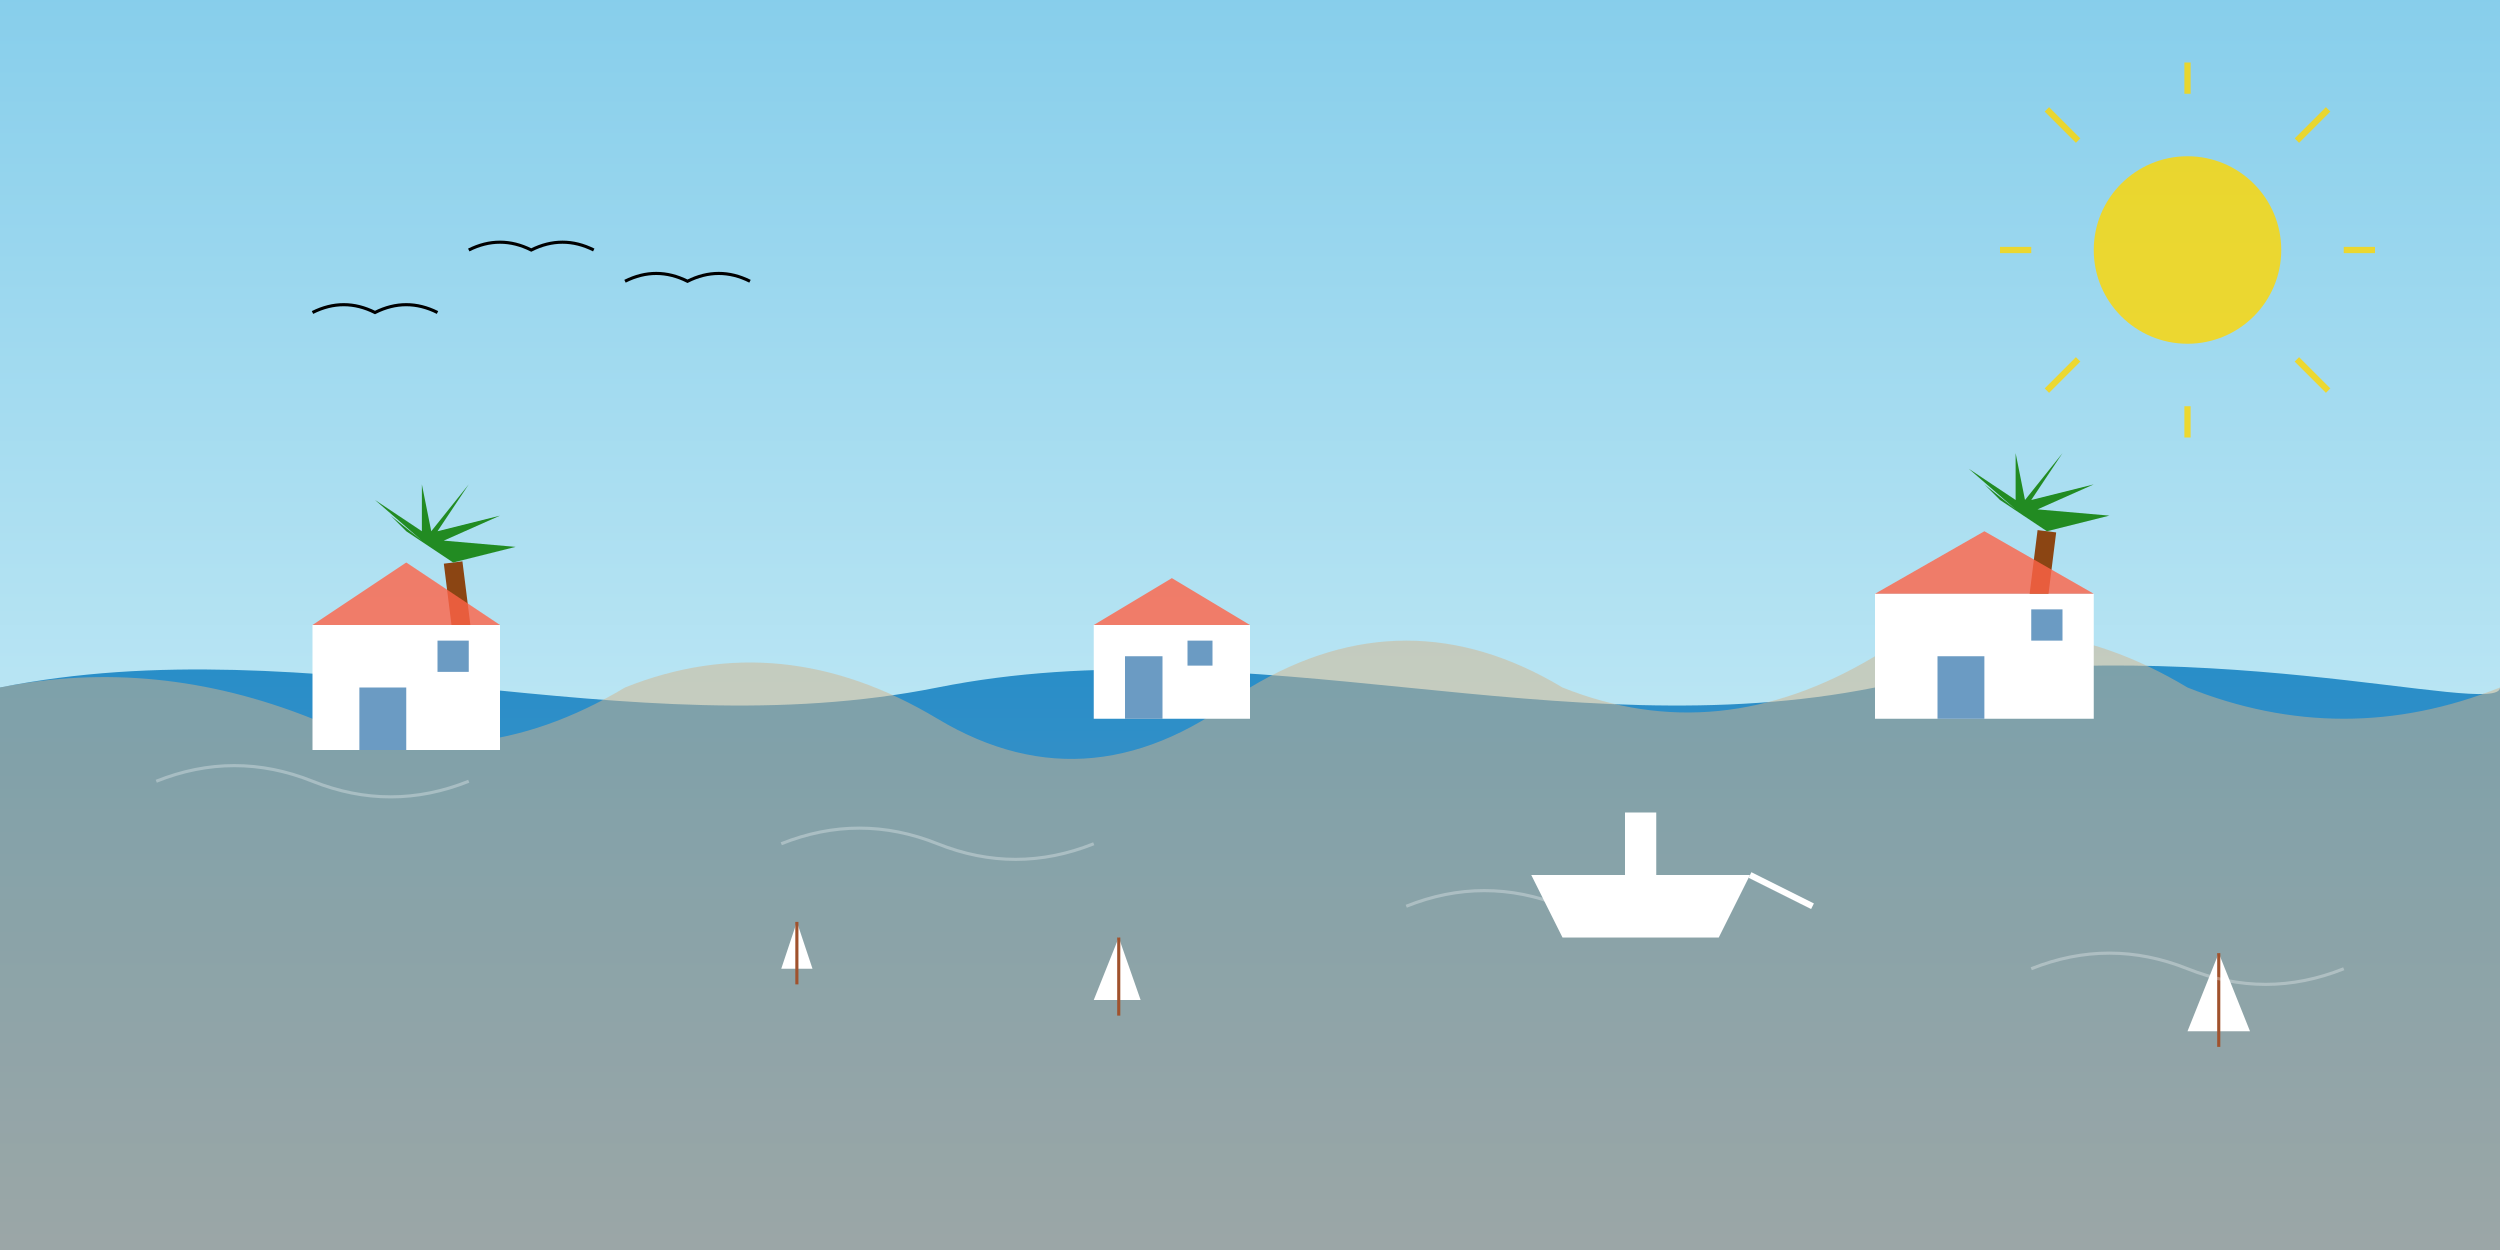 <?xml version="1.0" encoding="UTF-8"?>
<svg width="800" height="400" viewBox="0 0 800 400" xmlns="http://www.w3.org/2000/svg">
  <rect x="0" y="0" width="800" height="400" fill="#333333" stroke="none"/>
  <!-- Fond ciel dégradé -->
  <defs>
    <linearGradient id="skyGradient" x1="0%" y1="0%" x2="0%" y2="100%">
      <stop offset="0%" stop-color="#87CEEB" />
      <stop offset="100%" stop-color="#E0F7FA" />
    </linearGradient>
  </defs>
  <rect width="800" height="400" fill="url(#skyGradient)"/>
  
  <!-- Mer dégradée -->
  <defs>
    <linearGradient id="seaGradient" x1="0%" y1="0%" x2="0%" y2="100%">
      <stop offset="0%" stop-color="#0077BE" />
      <stop offset="100%" stop-color="#4682B4" />
    </linearGradient>
  </defs>
  <path d="M0,220 C100,200 200,240 300,220 C400,200 500,240 600,220 C700,200 800,230 800,220 L800,400 L0,400 Z" fill="url(#seaGradient)" opacity="0.8"/>
  
  <!-- Côte rocheuse -->
  <path d="M0,220 Q50,210 100,230 Q150,250 200,220 Q250,200 300,230 Q350,260 400,220 Q450,190 500,220 Q550,240 600,210 Q650,190 700,220 Q750,240 800,220 L800,400 L0,400 Z" fill="#D2B48C" opacity="0.5"/>
  
  <!-- Palmiers -->
  <!-- Palmier 1 -->
  <line x1="150" y1="220" x2="145" y2="180" stroke="#8B4513" stroke-width="6"/>
  <path d="M145,180 L130,170 L135,175 L125,165 L135,173 L120,160 L135,170 L135,155 L138,170 L150,155 L140,170 L160,165 L142,173 L165,175 L145,180" fill="#228B22"/>
  
  <!-- Palmier 2 -->
  <line x1="650" y1="210" x2="655" y2="170" stroke="#8B4513" stroke-width="6"/>
  <path d="M655,170 L640,160 L645,165 L635,155 L645,163 L630,150 L645,160 L645,145 L648,160 L660,145 L650,160 L670,155 L652,163 L675,165 L655,170" fill="#228B22"/>
  
  <!-- Maisons blanches typiques -->
  <!-- Maison 1 -->
  <rect x="100" y="200" width="60" height="40" fill="#FFFFFF"/>
  <rect x="115" y="220" width="15" height="20" fill="#4682B4" opacity="0.8"/>
  <rect x="140" y="205" width="10" height="10" fill="#4682B4" opacity="0.8"/>
  <path d="M100,200 L130,180 L160,200 Z" fill="#FF6347" opacity="0.8"/>
  
  <!-- Maison 2 -->
  <rect x="350" y="200" width="50" height="30" fill="#FFFFFF"/>
  <rect x="360" y="210" width="12" height="20" fill="#4682B4" opacity="0.8"/>
  <rect x="380" y="205" width="8" height="8" fill="#4682B4" opacity="0.8"/>
  <path d="M350,200 L375,185 L400,200 Z" fill="#FF6347" opacity="0.8"/>
  
  <!-- Maison 3 -->
  <rect x="600" y="190" width="70" height="40" fill="#FFFFFF"/>
  <rect x="620" y="210" width="15" height="20" fill="#4682B4" opacity="0.8"/>
  <rect x="650" y="195" width="10" height="10" fill="#4682B4" opacity="0.8"/>
  <path d="M600,190 L635,170 L670,190 Z" fill="#FF6347" opacity="0.8"/>
  
  <!-- Yacht de luxe -->
  <path d="M500,300 L550,300 L560,280 L490,280 Z" fill="#FFFFFF"/>
  <rect x="520" y="260" width="10" height="20" fill="#FFFFFF"/>
  <line x1="560" y1="280" x2="580" y2="290" stroke="#FFFFFF" stroke-width="2"/>
  
  <!-- Petits voiliers -->
  <path d="M250,310 L260,310 L255,295 Z" fill="#FFFFFF"/>
  <line x1="255" y1="295" x2="255" y2="315" stroke="#A0522D" stroke-width="1"/>
  
  <path d="M350,320 L365,320 L358,300 Z" fill="#FFFFFF"/>
  <line x1="358" y1="300" x2="358" y2="325" stroke="#A0522D" stroke-width="1"/>
  
  <path d="M700,330 L720,330 L710,305 Z" fill="#FFFFFF"/>
  <line x1="710" y1="305" x2="710" y2="335" stroke="#A0522D" stroke-width="1"/>
  
  <!-- Soleil -->
  <circle cx="700" cy="80" r="30" fill="#FFD700" opacity="0.8"/>
  <g stroke="#FFD700" stroke-width="2" opacity="0.8">
    <line x1="700" y1="30" x2="700" y2="20" />
    <line x1="700" y1="140" x2="700" y2="130" />
    <line x1="650" y1="80" x2="640" y2="80" />
    <line x1="760" y1="80" x2="750" y2="80" />
    <line x1="665" y1="45" x2="655" y2="35" />
    <line x1="745" y1="125" x2="735" y2="115" />
    <line x1="665" y1="115" x2="655" y2="125" />
    <line x1="745" y1="35" x2="735" y2="45" />
  </g>
  
  <!-- Texturation de l'eau -->
  <path d="M50,250 Q75,240 100,250 Q125,260 150,250" stroke="#FFFFFF" stroke-width="1" fill="none" opacity="0.3"/>
  <path d="M250,270 Q275,260 300,270 Q325,280 350,270" stroke="#FFFFFF" stroke-width="1" fill="none" opacity="0.3"/>
  <path d="M450,290 Q475,280 500,290 Q525,300 550,290" stroke="#FFFFFF" stroke-width="1" fill="none" opacity="0.3"/>
  <path d="M650,310 Q675,300 700,310 Q725,320 750,310" stroke="#FFFFFF" stroke-width="1" fill="none" opacity="0.3"/>
  
  <!-- Oiseaux stylisés -->
  <path d="M100,100 Q110,95 120,100 Q130,95 140,100" stroke="#000000" stroke-width="1" fill="none"/>
  <path d="M150,80 Q160,75 170,80 Q180,75 190,80" stroke="#000000" stroke-width="1" fill="none"/>
  <path d="M200,90 Q210,85 220,90 Q230,85 240,90" stroke="#000000" stroke-width="1" fill="none"/>
</svg>
